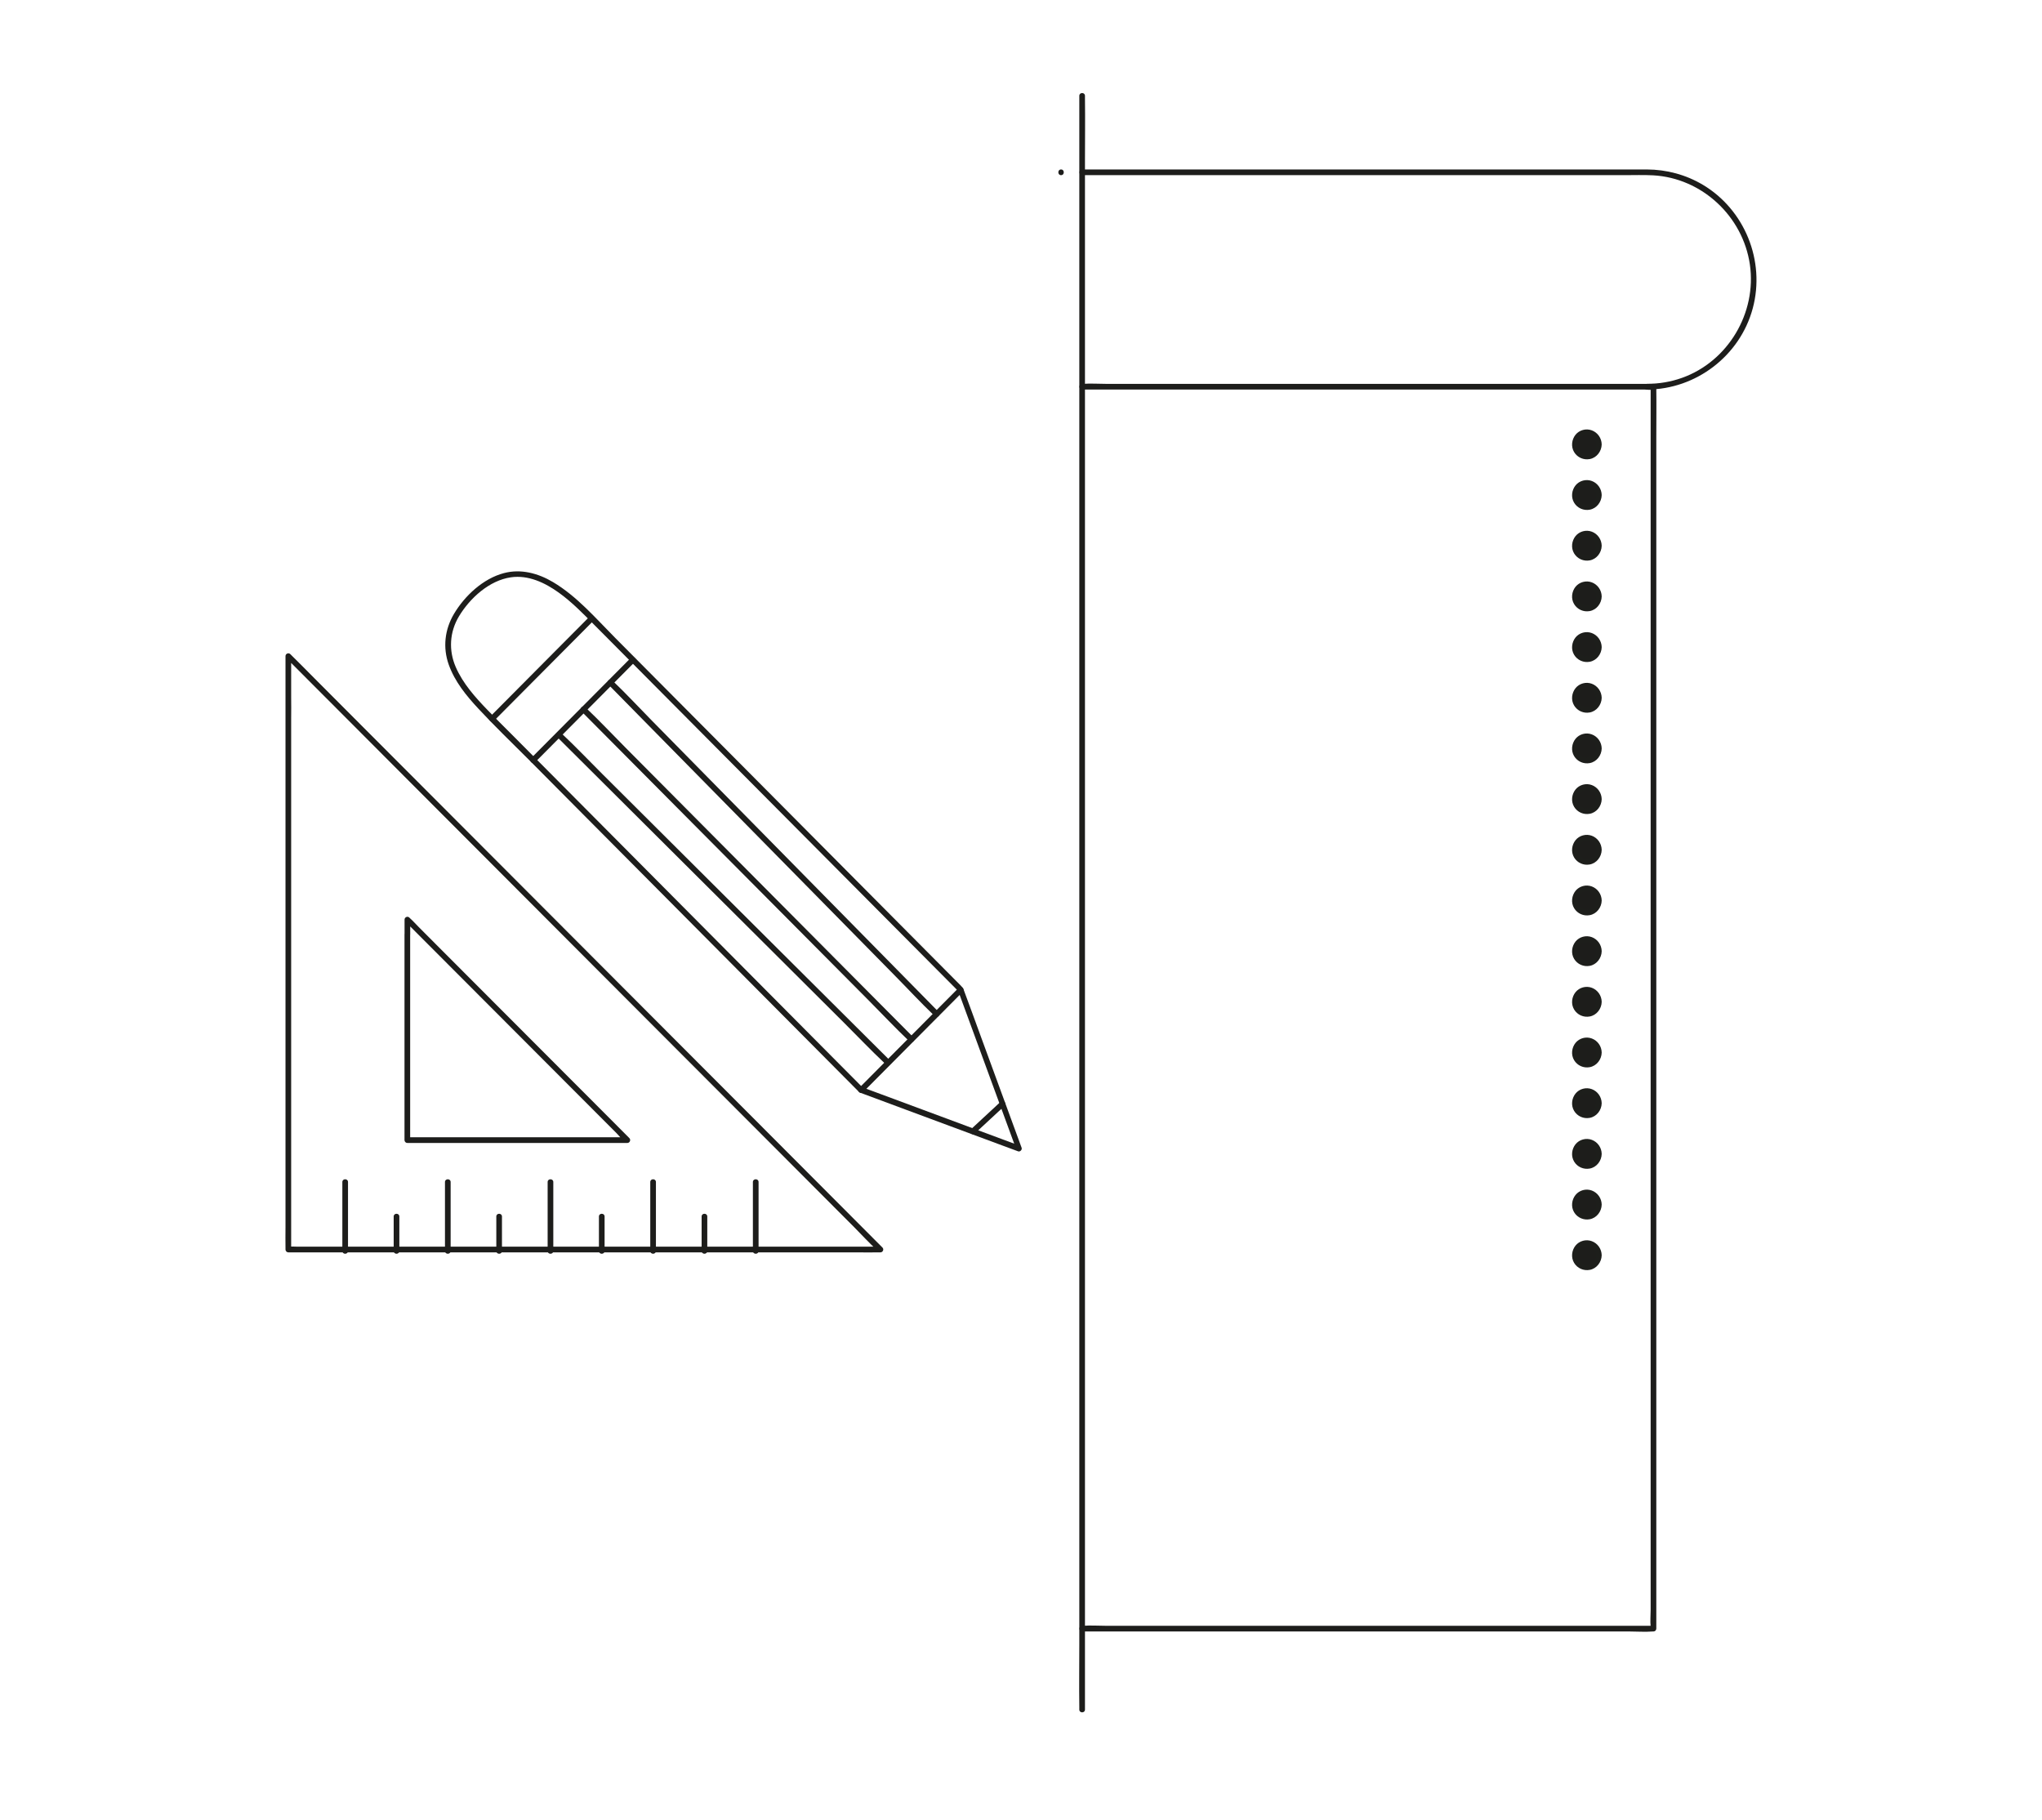 <svg width="101" height="90" viewBox="0 0 101 90" fill="none" xmlns="http://www.w3.org/2000/svg">
<path d="M53.524 8.663H80.348C80.819 8.663 81.296 8.646 81.766 8.671C84.171 8.804 86.203 10.688 86.551 13.082C86.898 15.476 85.469 17.879 83.193 18.688C82.638 18.886 82.058 18.981 81.472 18.984C81.293 18.984 81.293 19.266 81.472 19.266C83.885 19.255 86.063 17.6 86.694 15.248C87.325 12.896 86.293 10.369 84.222 9.137C83.386 8.64 82.428 8.384 81.458 8.381C81.309 8.381 81.161 8.381 81.012 8.381H53.527C53.348 8.381 53.348 8.663 53.527 8.663H53.524Z" fill="#1D1D1B"/>
<path d="M53.524 19.266H81.349C81.461 19.266 81.626 19.297 81.733 19.266C81.747 19.263 81.766 19.266 81.783 19.266L81.643 19.125V25.242C81.643 27.447 81.643 29.652 81.643 31.855V48.732C81.643 51.716 81.643 54.699 81.643 57.683C81.643 60.666 81.643 63.21 81.643 65.971V79.622C81.643 79.89 81.615 80.178 81.643 80.443C81.646 80.477 81.643 80.514 81.643 80.547L81.783 80.406H54.676C54.312 80.406 53.936 80.378 53.575 80.406C53.558 80.406 53.541 80.406 53.524 80.406C53.345 80.406 53.345 80.688 53.524 80.688H80.631C80.996 80.688 81.371 80.717 81.733 80.688C81.749 80.688 81.766 80.688 81.783 80.688C81.859 80.688 81.923 80.624 81.923 80.547V78.892C81.923 77.406 81.923 75.917 81.923 74.431C81.923 72.226 81.923 70.02 81.923 67.818V21.618C81.923 20.823 81.934 20.025 81.923 19.23C81.923 19.196 81.923 19.159 81.923 19.125C81.923 19.049 81.859 18.984 81.783 18.984H54.676C54.312 18.984 53.936 18.956 53.575 18.984C53.558 18.984 53.541 18.984 53.524 18.984C53.345 18.984 53.345 19.266 53.524 19.266Z" fill="#1D1D1B"/>
<path d="M78.488 22.577C78.816 22.577 79.082 22.309 79.082 21.979C79.082 21.649 78.816 21.381 78.488 21.381C78.16 21.381 77.894 21.649 77.894 21.979C77.894 22.309 78.16 22.577 78.488 22.577Z" fill="#1D1D1B"/>
<path d="M78.941 21.979C78.941 22.165 78.821 22.346 78.647 22.408C78.457 22.475 78.257 22.422 78.129 22.264C78.016 22.123 78 21.906 78.098 21.745C78.196 21.584 78.386 21.494 78.563 21.528C78.787 21.57 78.939 21.756 78.941 21.979C78.941 22.16 79.225 22.16 79.222 21.979C79.216 21.669 79.025 21.395 78.737 21.285C78.448 21.175 78.115 21.268 77.927 21.502C77.739 21.736 77.694 22.086 77.857 22.357C78.019 22.628 78.328 22.76 78.63 22.704C78.972 22.642 79.216 22.323 79.222 21.979C79.222 21.799 78.944 21.799 78.941 21.979Z" fill="#1D1E1B"/>
<path d="M78.488 25.081C78.816 25.081 79.082 24.813 79.082 24.483C79.082 24.153 78.816 23.885 78.488 23.885C78.16 23.885 77.894 24.153 77.894 24.483C77.894 24.813 78.16 25.081 78.488 25.081Z" fill="#1D1D1B"/>
<path d="M78.941 24.483C78.941 24.669 78.821 24.85 78.647 24.912C78.457 24.98 78.257 24.926 78.129 24.768C78.016 24.627 78 24.41 78.098 24.249C78.196 24.088 78.386 23.998 78.563 24.032C78.787 24.074 78.939 24.26 78.941 24.483C78.941 24.664 79.225 24.664 79.222 24.483C79.216 24.173 79.025 23.899 78.737 23.789C78.448 23.68 78.115 23.773 77.927 24.007C77.739 24.241 77.694 24.59 77.857 24.861C78.019 25.132 78.328 25.264 78.63 25.208C78.972 25.146 79.216 24.827 79.222 24.483C79.222 24.303 78.944 24.303 78.941 24.483Z" fill="#1D1E1B"/>
<path d="M78.488 27.588C78.816 27.588 79.082 27.32 79.082 26.99C79.082 26.66 78.816 26.392 78.488 26.392C78.16 26.392 77.894 26.66 77.894 26.99C77.894 27.32 78.16 27.588 78.488 27.588Z" fill="#1D1D1B"/>
<path d="M78.941 26.99C78.941 27.176 78.821 27.357 78.647 27.419C78.457 27.486 78.257 27.433 78.129 27.275C78.016 27.134 78 26.917 78.098 26.756C78.196 26.595 78.386 26.505 78.563 26.539C78.787 26.581 78.939 26.767 78.941 26.99C78.941 27.171 79.225 27.171 79.222 26.99C79.216 26.68 79.025 26.406 78.737 26.296C78.448 26.186 78.115 26.279 77.927 26.514C77.739 26.748 77.694 27.097 77.857 27.368C78.019 27.639 78.328 27.771 78.63 27.715C78.972 27.653 79.216 27.334 79.222 26.99C79.222 26.81 78.944 26.81 78.941 26.99Z" fill="#1D1E1B"/>
<path d="M78.488 30.095C78.816 30.095 79.082 29.827 79.082 29.497C79.082 29.167 78.816 28.899 78.488 28.899C78.16 28.899 77.894 29.167 77.894 29.497C77.894 29.827 78.16 30.095 78.488 30.095Z" fill="#1D1D1B"/>
<path d="M78.941 29.497C78.941 29.683 78.821 29.864 78.647 29.926C78.457 29.993 78.257 29.94 78.129 29.782C78.016 29.641 78 29.424 78.098 29.263C78.196 29.102 78.386 29.012 78.563 29.046C78.787 29.088 78.939 29.274 78.941 29.497C78.941 29.678 79.225 29.678 79.222 29.497C79.216 29.187 79.025 28.913 78.737 28.803C78.448 28.693 78.115 28.787 77.927 29.02C77.739 29.255 77.694 29.604 77.857 29.875C78.019 30.146 78.328 30.278 78.63 30.222C78.972 30.16 79.216 29.841 79.222 29.497C79.222 29.317 78.944 29.317 78.941 29.497Z" fill="#1D1E1B"/>
<path d="M78.488 32.602C78.816 32.602 79.082 32.334 79.082 32.004C79.082 31.674 78.816 31.406 78.488 31.406C78.16 31.406 77.894 31.674 77.894 32.004C77.894 32.334 78.16 32.602 78.488 32.602Z" fill="#1D1D1B"/>
<path d="M78.941 32.004C78.941 32.19 78.821 32.371 78.647 32.433C78.457 32.5 78.257 32.447 78.129 32.289C78.016 32.148 78 31.931 78.098 31.77C78.196 31.609 78.386 31.519 78.563 31.553C78.787 31.595 78.939 31.781 78.941 32.004C78.941 32.185 79.225 32.185 79.222 32.004C79.216 31.694 79.025 31.42 78.737 31.31C78.448 31.2 78.115 31.293 77.927 31.527C77.739 31.762 77.694 32.111 77.857 32.382C78.019 32.653 78.328 32.785 78.63 32.729C78.972 32.667 79.216 32.348 79.222 32.004C79.222 31.824 78.944 31.824 78.941 32.004Z" fill="#1D1E1B"/>
<path d="M78.488 35.109C78.816 35.109 79.082 34.841 79.082 34.511C79.082 34.181 78.816 33.913 78.488 33.913C78.16 33.913 77.894 34.181 77.894 34.511C77.894 34.841 78.16 35.109 78.488 35.109Z" fill="#1D1D1B"/>
<path d="M78.941 34.511C78.941 34.697 78.821 34.878 78.647 34.94C78.457 35.007 78.257 34.954 78.129 34.796C78.016 34.655 78 34.438 78.098 34.277C78.196 34.116 78.386 34.026 78.563 34.06C78.787 34.102 78.939 34.288 78.941 34.511C78.941 34.691 79.225 34.691 79.222 34.511C79.216 34.201 79.025 33.927 78.737 33.817C78.448 33.707 78.115 33.8 77.927 34.035C77.739 34.269 77.694 34.618 77.857 34.889C78.019 35.16 78.328 35.292 78.63 35.236C78.972 35.174 79.216 34.855 79.222 34.511C79.222 34.331 78.944 34.331 78.941 34.511Z" fill="#1D1E1B"/>
<path d="M78.488 37.613C78.816 37.613 79.082 37.345 79.082 37.015C79.082 36.685 78.816 36.417 78.488 36.417C78.16 36.417 77.894 36.685 77.894 37.015C77.894 37.345 78.16 37.613 78.488 37.613Z" fill="#1D1D1B"/>
<path d="M78.941 37.015C78.941 37.201 78.821 37.382 78.647 37.444C78.457 37.511 78.257 37.458 78.129 37.3C78.016 37.159 78 36.942 78.098 36.781C78.196 36.62 78.386 36.53 78.563 36.564C78.787 36.606 78.939 36.792 78.941 37.015C78.941 37.196 79.225 37.196 79.222 37.015C79.216 36.705 79.025 36.431 78.737 36.322C78.448 36.212 78.115 36.305 77.927 36.539C77.739 36.773 77.694 37.122 77.857 37.393C78.019 37.664 78.328 37.796 78.63 37.74C78.972 37.678 79.216 37.359 79.222 37.015C79.222 36.835 78.944 36.835 78.941 37.015Z" fill="#1D1E1B"/>
<path d="M78.488 40.12C78.816 40.12 79.082 39.852 79.082 39.522C79.082 39.192 78.816 38.924 78.488 38.924C78.16 38.924 77.894 39.192 77.894 39.522C77.894 39.852 78.16 40.12 78.488 40.12Z" fill="#1D1D1B"/>
<path d="M78.941 39.522C78.941 39.708 78.821 39.889 78.647 39.951C78.457 40.019 78.257 39.965 78.129 39.807C78.016 39.666 78 39.449 78.098 39.288C78.196 39.127 78.386 39.037 78.563 39.071C78.787 39.113 78.939 39.299 78.941 39.522C78.941 39.703 79.225 39.703 79.222 39.522C79.216 39.212 79.025 38.938 78.737 38.828C78.448 38.718 78.115 38.812 77.927 39.046C77.739 39.28 77.694 39.629 77.857 39.9C78.019 40.171 78.328 40.303 78.63 40.247C78.972 40.185 79.216 39.866 79.222 39.522C79.222 39.342 78.944 39.342 78.941 39.522Z" fill="#1D1E1B"/>
<path d="M78.488 42.627C78.816 42.627 79.082 42.359 79.082 42.029C79.082 41.699 78.816 41.431 78.488 41.431C78.16 41.431 77.894 41.699 77.894 42.029C77.894 42.359 78.16 42.627 78.488 42.627Z" fill="#1D1D1B"/>
<path d="M78.941 42.029C78.941 42.215 78.821 42.396 78.647 42.458C78.457 42.526 78.257 42.472 78.129 42.314C78.016 42.173 78 41.956 78.098 41.795C78.196 41.634 78.386 41.544 78.563 41.578C78.787 41.62 78.939 41.806 78.941 42.029C78.941 42.21 79.225 42.21 79.222 42.029C79.216 41.719 79.025 41.445 78.737 41.335C78.448 41.225 78.115 41.319 77.927 41.553C77.739 41.787 77.694 42.136 77.857 42.407C78.019 42.678 78.328 42.81 78.63 42.754C78.972 42.692 79.216 42.373 79.222 42.029C79.222 41.849 78.944 41.849 78.941 42.029Z" fill="#1D1E1B"/>
<path d="M78.488 45.134C78.816 45.134 79.082 44.866 79.082 44.536C79.082 44.206 78.816 43.938 78.488 43.938C78.16 43.938 77.894 44.206 77.894 44.536C77.894 44.866 78.16 45.134 78.488 45.134Z" fill="#1D1D1B"/>
<path d="M78.941 44.536C78.941 44.722 78.821 44.903 78.647 44.965C78.457 45.032 78.257 44.979 78.129 44.821C78.016 44.68 78 44.463 78.098 44.302C78.196 44.141 78.386 44.051 78.563 44.085C78.787 44.127 78.939 44.313 78.941 44.536C78.941 44.717 79.225 44.717 79.222 44.536C79.216 44.226 79.025 43.952 78.737 43.842C78.448 43.732 78.115 43.825 77.927 44.059C77.739 44.294 77.694 44.643 77.857 44.914C78.019 45.185 78.328 45.317 78.63 45.261C78.972 45.199 79.216 44.88 79.222 44.536C79.222 44.356 78.944 44.356 78.941 44.536Z" fill="#1D1E1B"/>
<path d="M78.488 47.641C78.816 47.641 79.082 47.373 79.082 47.043C79.082 46.713 78.816 46.445 78.488 46.445C78.16 46.445 77.894 46.713 77.894 47.043C77.894 47.373 78.16 47.641 78.488 47.641Z" fill="#1D1D1B"/>
<path d="M78.941 47.043C78.941 47.229 78.821 47.41 78.647 47.472C78.457 47.539 78.257 47.486 78.129 47.328C78.016 47.187 78 46.97 78.098 46.809C78.196 46.648 78.386 46.558 78.563 46.592C78.787 46.634 78.939 46.82 78.941 47.043C78.941 47.224 79.225 47.224 79.222 47.043C79.216 46.733 79.025 46.459 78.737 46.349C78.448 46.239 78.115 46.333 77.927 46.566C77.739 46.801 77.694 47.15 77.857 47.421C78.019 47.692 78.328 47.824 78.63 47.768C78.972 47.706 79.216 47.387 79.222 47.043C79.222 46.863 78.944 46.863 78.941 47.043Z" fill="#1D1E1B"/>
<path d="M78.488 50.145C78.816 50.145 79.082 49.877 79.082 49.547C79.082 49.217 78.816 48.949 78.488 48.949C78.16 48.949 77.894 49.217 77.894 49.547C77.894 49.877 78.16 50.145 78.488 50.145Z" fill="#1D1D1B"/>
<path d="M78.941 49.547C78.941 49.733 78.821 49.914 78.647 49.976C78.457 50.044 78.257 49.99 78.129 49.832C78.016 49.691 78 49.474 78.098 49.313C78.196 49.152 78.386 49.062 78.563 49.096C78.787 49.138 78.939 49.325 78.941 49.547C78.941 49.728 79.225 49.728 79.222 49.547C79.216 49.237 79.025 48.964 78.737 48.853C78.448 48.743 78.115 48.837 77.927 49.071C77.739 49.305 77.694 49.654 77.857 49.925C78.019 50.196 78.328 50.328 78.63 50.272C78.972 50.21 79.216 49.891 79.222 49.547C79.222 49.367 78.944 49.367 78.941 49.547Z" fill="#1D1E1B"/>
<path d="M78.488 52.652C78.816 52.652 79.082 52.384 79.082 52.054C79.082 51.724 78.816 51.456 78.488 51.456C78.16 51.456 77.894 51.724 77.894 52.054C77.894 52.384 78.16 52.652 78.488 52.652Z" fill="#1D1D1B"/>
<path d="M78.941 52.054C78.941 52.24 78.821 52.421 78.647 52.483C78.457 52.55 78.257 52.497 78.129 52.339C78.016 52.198 78 51.981 78.098 51.82C78.196 51.659 78.386 51.569 78.563 51.603C78.787 51.645 78.939 51.831 78.941 52.054C78.941 52.235 79.225 52.235 79.222 52.054C79.216 51.744 79.025 51.471 78.737 51.361C78.448 51.251 78.115 51.344 77.927 51.578C77.739 51.812 77.694 52.161 77.857 52.432C78.019 52.703 78.328 52.835 78.63 52.779C78.972 52.717 79.216 52.398 79.222 52.054C79.222 51.874 78.944 51.874 78.941 52.054Z" fill="#1D1E1B"/>
<path d="M78.488 55.159C78.816 55.159 79.082 54.891 79.082 54.561C79.082 54.231 78.816 53.963 78.488 53.963C78.16 53.963 77.894 54.231 77.894 54.561C77.894 54.891 78.16 55.159 78.488 55.159Z" fill="#1D1D1B"/>
<path d="M78.941 54.561C78.941 54.747 78.821 54.928 78.647 54.99C78.457 55.057 78.257 55.004 78.129 54.846C78.016 54.705 78 54.488 78.098 54.327C78.196 54.166 78.386 54.076 78.563 54.11C78.787 54.152 78.939 54.338 78.941 54.561C78.941 54.742 79.225 54.742 79.222 54.561C79.216 54.251 79.025 53.977 78.737 53.867C78.448 53.758 78.115 53.85 77.927 54.085C77.739 54.319 77.694 54.668 77.857 54.939C78.019 55.21 78.328 55.342 78.63 55.286C78.972 55.224 79.216 54.905 79.222 54.561C79.222 54.381 78.944 54.381 78.941 54.561Z" fill="#1D1E1B"/>
<path d="M78.488 57.666C78.816 57.666 79.082 57.398 79.082 57.068C79.082 56.738 78.816 56.47 78.488 56.47C78.16 56.47 77.894 56.738 77.894 57.068C77.894 57.398 78.16 57.666 78.488 57.666Z" fill="#1D1D1B"/>
<path d="M78.941 57.068C78.941 57.254 78.821 57.435 78.647 57.497C78.457 57.565 78.257 57.511 78.129 57.353C78.016 57.212 78 56.995 78.098 56.834C78.196 56.673 78.386 56.583 78.563 56.617C78.787 56.659 78.939 56.845 78.941 57.068C78.941 57.249 79.225 57.249 79.222 57.068C79.216 56.758 79.025 56.484 78.737 56.374C78.448 56.264 78.115 56.358 77.927 56.592C77.739 56.826 77.694 57.175 77.857 57.446C78.019 57.717 78.328 57.849 78.63 57.793C78.972 57.731 79.216 57.412 79.222 57.068C79.222 56.888 78.944 56.888 78.941 57.068Z" fill="#1D1E1B"/>
<path d="M78.488 60.173C78.816 60.173 79.082 59.905 79.082 59.575C79.082 59.245 78.816 58.977 78.488 58.977C78.16 58.977 77.894 59.245 77.894 59.575C77.894 59.905 78.16 60.173 78.488 60.173Z" fill="#1D1D1B"/>
<path d="M78.941 59.575C78.941 59.761 78.821 59.942 78.647 60.004C78.457 60.071 78.257 60.018 78.129 59.86C78.016 59.719 78 59.502 78.098 59.341C78.196 59.18 78.386 59.09 78.563 59.124C78.787 59.166 78.939 59.352 78.941 59.575C78.941 59.756 79.225 59.756 79.222 59.575C79.216 59.265 79.025 58.991 78.737 58.881C78.448 58.771 78.115 58.864 77.927 59.099C77.739 59.333 77.694 59.682 77.857 59.953C78.019 60.224 78.328 60.356 78.63 60.3C78.972 60.238 79.216 59.919 79.222 59.575C79.222 59.395 78.944 59.395 78.941 59.575Z" fill="#1D1E1B"/>
<path d="M78.488 62.677C78.816 62.677 79.082 62.409 79.082 62.079C79.082 61.749 78.816 61.481 78.488 61.481C78.16 61.481 77.894 61.749 77.894 62.079C77.894 62.409 78.16 62.677 78.488 62.677Z" fill="#1D1D1B"/>
<path d="M78.941 62.079C78.941 62.265 78.821 62.446 78.647 62.508C78.457 62.576 78.257 62.522 78.129 62.364C78.016 62.223 78 62.006 78.098 61.845C78.196 61.684 78.386 61.594 78.563 61.628C78.787 61.67 78.939 61.856 78.941 62.079C78.941 62.26 79.225 62.26 79.222 62.079C79.216 61.769 79.025 61.495 78.737 61.386C78.448 61.276 78.115 61.369 77.927 61.603C77.739 61.837 77.694 62.186 77.857 62.457C78.019 62.728 78.328 62.86 78.63 62.804C78.972 62.742 79.216 62.423 79.222 62.079C79.222 61.899 78.944 61.899 78.941 62.079Z" fill="#1D1E1B"/>
<path d="M52.481 8.663C52.661 8.663 52.661 8.381 52.481 8.381C52.302 8.381 52.302 8.663 52.481 8.663Z" fill="#1D1D1B"/>
<path d="M53.384 4.738V43.25C53.384 47.099 53.384 50.946 53.384 54.795C53.384 58.645 53.384 62.02 53.384 65.632V81.317C53.384 82.349 53.37 83.384 53.384 84.416C53.384 84.462 53.384 84.507 53.384 84.552C53.384 84.732 53.664 84.732 53.664 84.552V76.616C53.664 73.743 53.664 70.872 53.664 67.998C53.664 64.519 53.664 61.036 53.664 57.556C53.664 53.718 53.664 49.88 53.664 46.042C53.664 42.204 53.664 38.346 53.664 34.497C53.664 30.884 53.664 27.272 53.664 23.66C53.664 20.047 53.664 17.594 53.664 14.562V7.972C53.664 6.94 53.678 5.905 53.664 4.873C53.664 4.828 53.664 4.783 53.664 4.738C53.664 4.557 53.384 4.557 53.384 4.738Z" fill="#1D1D1B"/>
<path d="M14.121 34.421V40.083C14.121 41.285 14.121 42.486 14.121 43.684C14.121 44.883 14.121 46.304 14.121 47.613V51.597C14.121 52.83 14.121 54.062 14.121 55.297C14.121 56.532 14.121 57.39 14.121 58.436V60.683C14.121 61.039 14.113 61.394 14.121 61.749C14.121 61.766 14.121 61.78 14.121 61.797C14.121 61.873 14.185 61.938 14.261 61.938H42.36C42.739 61.938 43.12 61.947 43.498 61.938C43.515 61.938 43.532 61.938 43.549 61.938C43.669 61.938 43.734 61.783 43.647 61.699C43.386 61.436 43.123 61.174 42.862 60.912C42.15 60.198 41.438 59.485 40.726 58.771C39.675 57.717 38.621 56.662 37.57 55.607C36.289 54.324 35.011 53.041 33.73 51.761C32.329 50.357 30.927 48.952 29.526 47.548C28.124 46.144 26.689 44.705 25.268 43.281C23.945 41.956 22.622 40.63 21.299 39.305C20.184 38.188 19.071 37.072 17.955 35.955C17.154 35.151 16.352 34.347 15.55 33.544C15.169 33.163 14.794 32.777 14.407 32.399C14.39 32.382 14.373 32.365 14.359 32.351C14.272 32.264 14.121 32.328 14.121 32.45C14.121 33.107 14.121 33.764 14.121 34.421C14.121 34.601 14.401 34.601 14.401 34.421C14.401 33.764 14.401 33.107 14.401 32.45L14.163 32.548C14.424 32.811 14.687 33.073 14.948 33.335L17.084 35.475C18.135 36.53 19.189 37.585 20.24 38.639C21.521 39.923 22.799 41.206 24.08 42.486C25.481 43.89 26.883 45.295 28.284 46.699C29.686 48.103 31.121 49.542 32.542 50.966C33.865 52.291 35.188 53.617 36.511 54.942C37.626 56.059 38.739 57.175 39.854 58.292C40.656 59.096 41.458 59.899 42.259 60.703C42.638 61.084 43.002 61.49 43.403 61.848C43.42 61.862 43.437 61.882 43.451 61.896L43.549 61.656H14.701C14.572 61.656 14.438 61.642 14.312 61.656C14.295 61.656 14.278 61.656 14.261 61.656L14.401 61.797V56.135C14.401 54.933 14.401 53.732 14.401 52.534C14.401 51.335 14.401 49.914 14.401 48.605V35.538C14.401 35.182 14.41 34.827 14.401 34.472C14.401 34.455 14.401 34.441 14.401 34.424C14.401 34.243 14.121 34.243 14.121 34.424V34.421Z" fill="#1D1D1B"/>
<path d="M20.007 46.211V56.386C20.007 56.462 20.071 56.527 20.147 56.527H31.031C31.151 56.527 31.216 56.372 31.129 56.287C30.767 55.926 30.406 55.562 30.047 55.201C29.181 54.333 28.312 53.464 27.446 52.596C26.4 51.549 25.358 50.503 24.312 49.457C23.401 48.546 22.493 47.633 21.582 46.722L20.691 45.828C20.551 45.687 20.416 45.534 20.267 45.402C20.262 45.396 20.253 45.388 20.248 45.382C20.161 45.295 20.01 45.359 20.01 45.481C20.01 45.726 20.01 45.969 20.01 46.214C20.01 46.395 20.29 46.395 20.29 46.214C20.29 45.969 20.29 45.726 20.29 45.481L20.052 45.58C20.413 45.941 20.775 46.304 21.134 46.665C22 47.534 22.869 48.402 23.735 49.271C24.78 50.317 25.823 51.363 26.868 52.41C27.779 53.32 28.687 54.234 29.598 55.145L30.49 56.039C30.622 56.171 30.759 56.358 30.913 56.465C30.919 56.47 30.927 56.479 30.933 56.484L31.031 56.245H20.147L20.287 56.386V46.211C20.287 46.031 20.007 46.031 20.007 46.211Z" fill="#1D1D1B"/>
<path d="M17.213 61.871V58.458C17.213 58.278 16.933 58.278 16.933 58.458V61.871C16.933 62.051 17.213 62.051 17.213 61.871Z" fill="#1D1D1B"/>
<path d="M22.289 61.871V58.458C22.289 58.278 22.009 58.278 22.009 58.458V61.871C22.009 62.051 22.289 62.051 22.289 61.871Z" fill="#1D1D1B"/>
<path d="M27.367 61.871V58.458C27.367 58.278 27.087 58.278 27.087 58.458V61.871C27.087 62.051 27.367 62.051 27.367 61.871Z" fill="#1D1D1B"/>
<path d="M32.443 61.871C32.443 60.875 32.443 59.88 32.443 58.881V58.458C32.443 58.278 32.163 58.278 32.163 58.458C32.163 59.454 32.163 60.449 32.163 61.448V61.871C32.163 62.051 32.443 62.051 32.443 61.871Z" fill="#1D1D1B"/>
<path d="M37.52 61.871V58.458C37.52 58.278 37.239 58.278 37.239 58.458V61.871C37.239 62.051 37.52 62.051 37.52 61.871Z" fill="#1D1D1B"/>
<path d="M19.752 61.871V60.164C19.752 59.984 19.472 59.984 19.472 60.164V61.871C19.472 62.051 19.752 62.051 19.752 61.871Z" fill="#1D1D1B"/>
<path d="M24.828 61.871V60.164C24.828 59.984 24.548 59.984 24.548 60.164V61.871C24.548 62.051 24.828 62.051 24.828 61.871Z" fill="#1D1D1B"/>
<path d="M29.904 61.871V60.164C29.904 59.984 29.624 59.984 29.624 60.164V61.871C29.624 62.051 29.904 62.051 29.904 61.871Z" fill="#1D1D1B"/>
<path d="M34.983 61.871V60.164C34.983 59.984 34.703 59.984 34.703 60.164V61.871C34.703 62.051 34.983 62.051 34.983 61.871Z" fill="#1D1D1B"/>
<path d="M42.54 54.039C43.423 54.367 44.306 54.694 45.189 55.024C46.59 55.542 47.992 56.064 49.39 56.583C49.712 56.702 50.035 56.823 50.357 56.941C50.453 56.978 50.565 56.865 50.531 56.766C50.304 56.143 50.074 55.523 49.847 54.9C49.407 53.698 48.967 52.5 48.527 51.298C48.241 50.517 47.958 49.733 47.666 48.952C47.636 48.868 47.593 48.817 47.532 48.755L47.123 48.343C46.554 47.771 45.985 47.198 45.419 46.629C44.552 45.757 43.686 44.886 42.82 44.014C41.769 42.957 40.715 41.897 39.664 40.839C38.551 39.72 37.436 38.597 36.323 37.478C35.21 36.358 34.196 35.337 33.13 34.266C32.231 33.361 31.334 32.458 30.434 31.553C29.47 30.583 28.537 29.491 27.354 28.789C26.619 28.352 25.767 28.121 24.924 28.344C23.898 28.614 22.987 29.463 22.454 30.36C21.997 31.13 21.894 32.027 22.196 32.873C22.499 33.719 23.068 34.41 23.66 35.047C24.461 35.91 25.313 36.728 26.146 37.562C27.113 38.535 28.082 39.511 29.049 40.484C30.148 41.589 31.247 42.695 32.346 43.8C33.444 44.906 34.554 46.022 35.659 47.133C36.657 48.137 37.654 49.141 38.655 50.148C39.431 50.929 40.211 51.713 40.987 52.494C41.427 52.937 41.867 53.38 42.31 53.825C42.369 53.884 42.425 53.941 42.484 54C42.613 54.13 42.809 53.929 42.683 53.8C42.453 53.569 42.22 53.334 41.99 53.103C41.377 52.486 40.763 51.868 40.146 51.248C39.255 50.351 38.364 49.454 37.472 48.557C36.424 47.503 35.373 46.445 34.325 45.391C33.22 44.279 32.116 43.168 31.012 42.057C29.969 41.008 28.926 39.959 27.884 38.91C27.017 38.039 26.154 37.17 25.288 36.299C24.898 35.907 24.506 35.521 24.122 35.123C23.511 34.491 22.897 33.809 22.541 32.988C22.185 32.168 22.233 31.257 22.706 30.473C23.247 29.576 24.203 28.707 25.268 28.552C26.132 28.428 26.953 28.817 27.64 29.311C28.282 29.773 28.837 30.343 29.391 30.901C30.188 31.702 30.981 32.5 31.777 33.301C32.775 34.305 33.772 35.309 34.77 36.313L38.064 39.627C39.14 40.709 40.216 41.792 41.293 42.875C42.246 43.834 43.196 44.79 44.149 45.749C44.858 46.462 45.564 47.173 46.273 47.886C46.632 48.247 46.991 48.608 47.35 48.969C47.355 48.975 47.408 49.037 47.414 49.034C47.397 49.04 47.38 48.938 47.386 48.989C47.389 49.014 47.406 49.045 47.417 49.071L47.742 49.959C48.154 51.078 48.563 52.198 48.975 53.32C49.345 54.333 49.718 55.345 50.088 56.355C50.147 56.515 50.206 56.679 50.267 56.84L50.441 56.665C49.558 56.338 48.675 56.011 47.792 55.681C46.391 55.162 44.99 54.64 43.591 54.121C43.269 54.003 42.946 53.882 42.624 53.763C42.456 53.701 42.38 53.972 42.548 54.034L42.54 54.039Z" fill="#1D1D1B"/>
<path d="M24.433 35.65C24.988 35.092 25.543 34.534 26.095 33.978C26.981 33.087 27.867 32.196 28.75 31.308C28.954 31.102 29.159 30.896 29.363 30.69C29.492 30.56 29.293 30.363 29.165 30.49C28.61 31.048 28.055 31.607 27.502 32.162C26.617 33.053 25.731 33.944 24.848 34.833C24.643 35.038 24.439 35.244 24.234 35.45C24.105 35.58 24.304 35.777 24.433 35.65Z" fill="#1D1D1B"/>
<path d="M26.468 37.698C27.023 37.139 27.578 36.581 28.13 36.025C29.016 35.134 29.902 34.243 30.785 33.355C30.989 33.149 31.194 32.943 31.399 32.737C31.528 32.608 31.329 32.41 31.2 32.537C30.645 33.095 30.09 33.654 29.538 34.209C28.652 35.1 27.766 35.992 26.883 36.88C26.678 37.086 26.474 37.292 26.269 37.497C26.14 37.627 26.339 37.825 26.468 37.698Z" fill="#1D1D1B"/>
<path d="M42.688 54.014C43.243 53.456 43.798 52.897 44.35 52.342C45.236 51.451 46.122 50.56 47.005 49.671L47.618 49.054C47.747 48.924 47.548 48.727 47.419 48.853C46.864 49.412 46.309 49.97 45.757 50.526C44.871 51.417 43.986 52.308 43.103 53.196L42.489 53.814C42.36 53.944 42.559 54.141 42.688 54.014Z" fill="#1D1D1B"/>
<path d="M30.089 33.854C30.625 34.398 31.16 34.943 31.695 35.487C32.982 36.792 34.268 38.098 35.555 39.407C37.11 40.986 38.666 42.568 40.222 44.147C41.564 45.512 42.91 46.877 44.252 48.242C44.903 48.901 45.533 49.584 46.203 50.224C46.211 50.233 46.22 50.244 46.231 50.252C46.357 50.382 46.556 50.182 46.43 50.052C45.895 49.508 45.359 48.964 44.824 48.419C43.538 47.114 42.251 45.808 40.964 44.499C39.409 42.92 37.853 41.338 36.298 39.759C34.955 38.394 33.61 37.029 32.267 35.664C31.617 35.005 30.986 34.322 30.316 33.682C30.308 33.673 30.299 33.662 30.288 33.654C30.162 33.524 29.963 33.724 30.089 33.854Z" fill="#1D1D1B"/>
<path d="M28.757 35.182C29.296 35.724 29.834 36.265 30.372 36.806C31.664 38.106 32.956 39.407 34.248 40.707C35.812 42.28 37.374 43.851 38.938 45.424C40.289 46.784 41.637 48.14 42.988 49.499C43.641 50.156 44.277 50.836 44.95 51.473C44.958 51.482 44.969 51.493 44.978 51.502C45.107 51.631 45.303 51.431 45.177 51.301C44.639 50.76 44.1 50.218 43.562 49.677C42.27 48.377 40.978 47.077 39.686 45.777C38.122 44.203 36.561 42.633 34.997 41.059C33.646 39.7 32.297 38.343 30.947 36.984C30.293 36.327 29.657 35.648 28.985 35.01C28.976 35.002 28.965 34.99 28.956 34.982C28.828 34.852 28.631 35.053 28.757 35.182Z" fill="#1D1D1B"/>
<path d="M27.597 36.491C28.138 37.029 28.677 37.565 29.218 38.104C30.504 39.384 31.791 40.667 33.077 41.947C34.633 43.495 36.188 45.044 37.744 46.595C39.089 47.934 40.435 49.274 41.777 50.613C42.433 51.265 43.072 51.941 43.745 52.573C43.753 52.581 43.762 52.59 43.77 52.599C43.899 52.725 44.098 52.528 43.969 52.398C43.428 51.86 42.89 51.324 42.349 50.785C41.063 49.505 39.776 48.222 38.489 46.942C36.934 45.393 35.378 43.845 33.823 42.294C32.477 40.955 31.132 39.615 29.789 38.276C29.133 37.624 28.494 36.947 27.822 36.316C27.813 36.307 27.805 36.299 27.796 36.291C27.668 36.164 27.468 36.361 27.597 36.491Z" fill="#1D1D1B"/>
<path d="M48.215 56.059C48.644 55.661 49.073 55.261 49.505 54.863C49.566 54.806 49.625 54.75 49.687 54.694C49.819 54.57 49.622 54.372 49.488 54.493C49.059 54.891 48.63 55.292 48.198 55.689C48.137 55.746 48.078 55.802 48.016 55.858C47.885 55.983 48.081 56.18 48.215 56.059Z" fill="#1D1D1B"/>
</svg>
